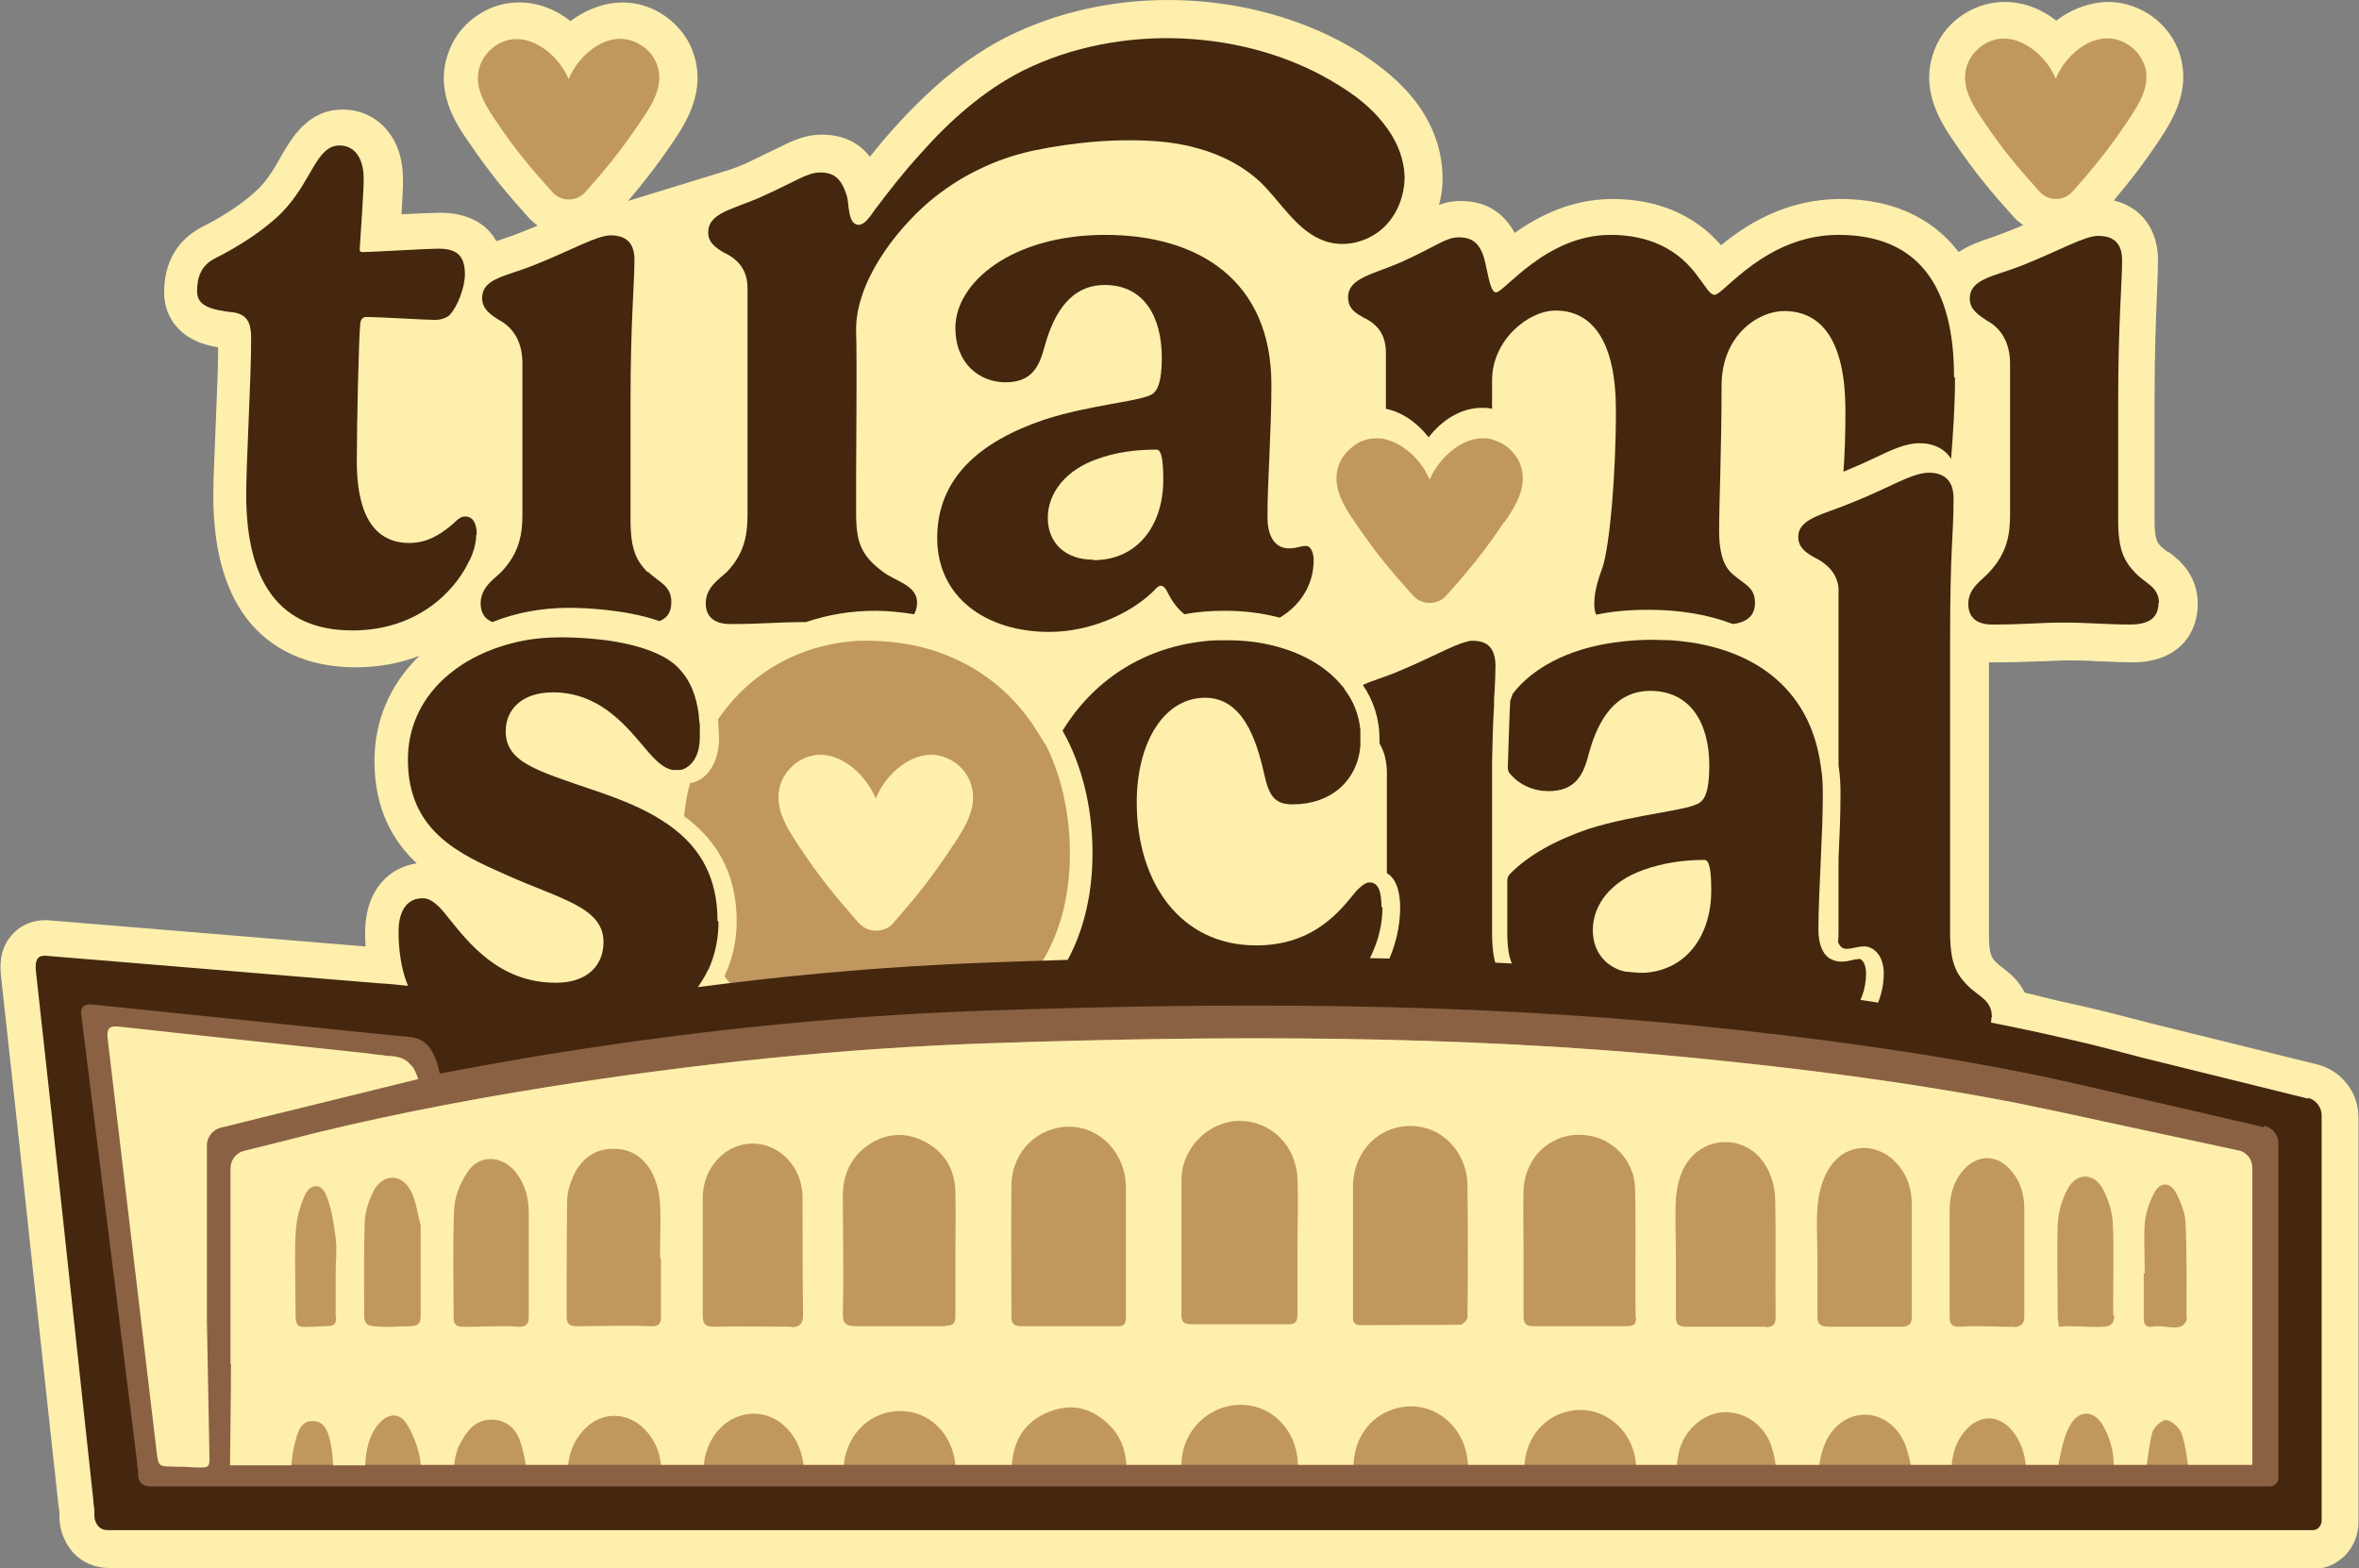 <svg viewBox="0 0 48 31.91" xmlns="http://www.w3.org/2000/svg" data-name="Livello 2" id="Livello_2">
  <rect x="0" y="0" width="48" height="31.91" fill="#808080" stroke="none"/>
  <defs>
    <style>
      .cls-1 {
        fill: #44270e;
      }

      .cls-2 {
        fill: #ffefad;
      }

      .cls-3 {
        fill: #8a6243;
      }

      .cls-4 {
        fill: #c19760;
      }
    </style>
  </defs>
  <g data-name="Livello 1" id="Livello_1-2">
    <g>
      <path d="M46.58,31.91H2.21c-.27,0-.53-.11-.71-.3,0,0-.03-.03-.05-.06h0s0,0,0,0c-.01-.02-.02-.03-.03-.04-.13-.18-.21-.41-.21-.63v-.11s-.01-.08-.02-.13c-.17-1.6-.35-3.19-.52-4.79-.21-1.96-.43-4-.65-5.99-.01-.13-.06-.52.22-.83.18-.21.45-.32.75-.3,0,0,0,0,0,0h.01s1.46.12,1.46.12l5.32.44h0c.18.01.33.02.48.04l.2.02h0c.23.03.57.07.87.31.19.15.3.33.36.45,3.46-.68,6.86-1.09,10.09-1.22,2.14-.09,4.05-.13,5.82-.13,3.48,0,6.58.16,9.48.5,2.04.24,3.88.52,5.58.85l-.08-.06,1.31.32c.14.03.28.06.41.09.44.1.91.22,1.48.37l3.36.83c.5.12.85.57.85,1.08v8.24c0,.52-.41.95-.92.95h-.5Z" class="cls-2"></path>
      <path d="M44.09,11.22s-.09-.07-.11-.09c-.09-.09-.14-.15-.14-.55v-2.44c0-1.01.03-1.69.05-2.19.01-.27.02-.48.02-.66,0-.63-.35-1.08-.9-1.21.31-.37.59-.72.92-1.22.24-.36.7-1.04.39-1.85h0s0,0,0,0c-.12-.31-.36-.59-.66-.76-.24-.14-.5-.21-.77-.21-.32,0-.71.12-1.05.38-.29-.23-.65-.38-1.05-.38-.27,0-.53.07-.77.21-.31.18-.54.45-.66.77-.31.81.14,1.48.39,1.85.46.68.79,1.06,1.21,1.53.06.07.13.13.21.18-.09.04-.19.08-.29.12-.12.05-.24.09-.35.13-.24.08-.46.16-.66.29,0,0-.01,0-.02.01,0-.01-.02-.02-.02-.03-.37-.48-1.09-1.05-2.38-1.05-1.12,0-1.93.53-2.43.94-.54-.62-1.3-.94-2.21-.94-.84,0-1.51.35-1.99.69-.18-.33-.5-.65-1.1-.65-.16,0-.31.03-.44.08.06-.21.08-.42.07-.64-.02-.53-.22-1.06-.59-1.52-.27-.34-.63-.64-1.09-.94-1.1-.69-2.49-1.07-3.9-1.07h0c-1.17,0-2.29.26-3.26.74-.8.4-1.56,1.02-2.33,1.88-.17.19-.33.38-.48.57-.2-.26-.51-.45-.98-.45-.35,0-.61.13-.97.31-.15.07-.33.16-.56.27-.11.05-.22.09-.33.13l-2.08.64c.31-.37.59-.72.92-1.21.24-.36.7-1.04.39-1.85-.12-.32-.36-.59-.66-.77-.24-.14-.5-.21-.77-.21-.32,0-.71.12-1.05.38-.29-.23-.65-.38-1.05-.38-.27,0-.53.07-.76.21-.31.18-.54.45-.66.77-.32.81.14,1.49.39,1.85.46.68.79,1.06,1.21,1.53.06.07.13.13.2.18-.09.04-.19.08-.29.12-.12.05-.24.09-.35.13-.07.02-.14.05-.2.07-.2-.37-.6-.58-1.14-.58-.11,0-.37.01-.79.03.02-.3.03-.56.03-.71,0-.39-.1-.72-.3-.97-.22-.29-.56-.45-.93-.45-.7,0-1.03.57-1.25.95-.12.22-.25.44-.44.64-.27.27-.69.56-1.17.8-.29.15-.77.51-.77,1.33,0,.43.23.79.63.98.14.07.3.11.47.14,0,.43-.03,1.01-.05,1.56-.02.57-.05,1.11-.05,1.45,0,1.05.22,1.89.66,2.48.35.47,1.02,1.02,2.24,1.02.49,0,.93-.09,1.31-.24,0,0-.02.01-.03.02-.59.58-.9,1.31-.9,2.13,0,.97.37,1.62.86,2.08-.55.08-1.05.53-1.05,1.41,0,.83.22,1.55.61,1.96.36.4.9.7,1.62.9.53.15,1.16.24,1.7.24,1.4,0,2.56-.45,3.28-1.25.83.79,1.96,1.21,3.24,1.21,1.44,0,2.7-.52,3.54-1.44.83.93,2.04,1.46,3.4,1.46.78,0,1.51-.18,2.15-.53.22.25.55.4.95.4.35,0,.61-.01.84-.02.2,0,.39-.02.61-.02.19,0,.39,0,.61.02.22,0,.45.02.68.02.07,0,.14,0,.21,0h0s0,0,0,0c.12-.01.23-.04.34-.08,0,0,0,0,0,0,.08.05.17.09.27.12.32.08.66.12,1.02.12.77,0,1.57-.25,2.21-.67.2.2.44.35.71.45l-.19.14.63-.02c.17.03.35.05.54.05.03,0,.06,0,.1,0,.07,0,.15,0,.23-.02h.06c.09-.02.19-.04.28-.07l.62-.02c.09,0,.17,0,.25,0,.23,0,.44-.02.67-.02.19,0,.42,0,.65.02.24,0,.49.02.71.02.99,0,1.35-.64,1.35-1.2,0-.62-.39-.92-.58-1.06-.05-.04-.09-.07-.12-.1-.09-.1-.15-.15-.15-.58v-5.53s.08,0,.12,0c.36,0,.62-.01.86-.02.2,0,.4-.02.62-.02.2,0,.41,0,.62.02.23,0,.46.02.7.02.98,0,1.33-.64,1.33-1.18,0-.61-.39-.91-.57-1.05Z" class="cls-2"></path>
      <g>
        <g>
          <g>
            <path d="M9.69,10.88c0,.16-.05.37-.16.57-.29.59-1.04,1.38-2.36,1.38-1.5,0-2.16-1.01-2.16-2.76,0-.69.1-2.31.1-3.19,0-.31-.08-.47-.34-.52-.47-.05-.76-.13-.76-.43,0-.27.07-.52.36-.67.5-.25,1.01-.58,1.37-.94.61-.63.69-1.36,1.17-1.36.27,0,.49.21.49.68,0,.32-.08,1.36-.08,1.43,0,.04,0,.06.07.06.15,0,1.32-.07,1.52-.07.34,0,.55.1.55.52,0,.27-.15.66-.31.83-.04.04-.15.1-.3.1-.17,0-1.16-.06-1.39-.06-.05,0-.12.02-.13.14-.03.31-.07,2.01-.07,2.8,0,.87.23,1.66,1.07,1.66.42,0,.71-.24.9-.4.09-.09.15-.14.24-.14.11,0,.23.08.23.37Z" class="cls-1"></path>
            <path d="M28.58,3.56c.01.41-.15.83-.46,1.1-.31.27-.76.38-1.15.25-.57-.19-.89-.78-1.32-1.2-.52-.49-1.23-.74-1.95-.82-.88-.09-1.84,0-2.7.18-.77.17-1.5.53-2.1,1.04-.71.61-1.51,1.67-1.48,2.65.02.52,0,2.35,0,2.87v.83c0,.6.12.86.55,1.18.25.19.69.27.69.62,0,.09-.02.17-.06.24-.26-.04-.52-.07-.79-.07-.5,0-.97.08-1.41.23h-.05c-.52,0-.84.04-1.49.04-.37,0-.5-.19-.5-.42,0-.33.28-.5.43-.64.38-.4.42-.8.42-1.18v-4.6c0-.44-.28-.63-.5-.73-.16-.1-.3-.2-.3-.4,0-.39.47-.46,1.05-.71.76-.34.96-.51,1.23-.51.28,0,.44.12.55.51.03.13.02.44.15.53.18.12.35-.21.44-.32.28-.37.57-.74.88-1.08.6-.68,1.29-1.3,2.1-1.71,1.96-.98,4.58-.87,6.44.3.34.21.66.46.9.77.25.31.42.69.43,1.09Z" class="cls-1"></path>
            <path d="M26.58,11.11c-.12,0-.19.05-.35.05-.34,0-.44-.33-.44-.63,0-.78.08-1.72.08-2.7,0-2.12-1.48-3.05-3.38-3.05s-3.05.97-3.05,1.89c0,.74.5,1.11,1.02,1.11s.68-.3.79-.71c.2-.74.56-1.27,1.23-1.27.8,0,1.16.65,1.16,1.48,0,.5-.09.66-.18.73-.21.16-1.26.22-2.21.53-1.33.45-2.18,1.2-2.18,2.41s1,1.91,2.28,1.91c.81,0,1.61-.35,2.09-.8.06-.06.12-.14.18-.14s.11.07.14.14c.09.18.2.33.34.44h0c.27-.05.54-.07.83-.07.4,0,.77.05,1.11.14.42-.25.69-.67.69-1.17,0-.17-.07-.29-.15-.29ZM22.24,11.39c-.56,0-.92-.34-.92-.85s.37-.98,1.01-1.2c.36-.13.75-.19,1.2-.19.08,0,.14.11.14.61,0,.94-.53,1.64-1.42,1.64Z" class="cls-1"></path>
            <path d="M39.78,7.69c0,.56-.04,1.14-.08,1.65-.12-.2-.35-.32-.64-.32s-.56.13-.96.32c-.17.08-.37.17-.59.26.03-.4.04-.82.04-1.24,0-1.39-.46-2.03-1.25-2.03-.51,0-1.27.48-1.27,1.52,0,1.26-.05,2.41-.05,2.95,0,.34.05.69.27.88.25.22.46.27.46.59,0,.23-.13.39-.45.43-.49-.19-1.07-.29-1.72-.29-.38,0-.74.03-1.06.1-.03-.06-.04-.14-.04-.22,0-.3.11-.58.17-.75.14-.43.27-1.83.27-3.19s-.45-2.03-1.23-2.03c-.55,0-1.29.6-1.29,1.42v.58c-.07-.02-.14-.02-.21-.02-.43,0-.82.26-1.08.6-.22-.28-.52-.51-.87-.58v-1.14c0-.44-.25-.62-.46-.72-.14-.08-.31-.17-.31-.41,0-.39.49-.46,1.07-.71.75-.34.92-.51,1.18-.51.28,0,.45.12.54.51.07.3.11.61.22.61.17,0,1.02-1.17,2.33-1.17.78,0,1.38.29,1.78.85.17.22.24.37.34.37.18,0,1.04-1.22,2.52-1.22,1.64,0,2.35,1.07,2.35,2.89Z" class="cls-1"></path>
            <path d="M13.18,11.65c-.23-.24-.35-.46-.35-1.07v-2.44c0-1.58.08-2.39.08-2.85,0-.35-.17-.5-.49-.5-.27,0-.79.3-1.54.6-.59.24-1.07.27-1.07.68,0,.22.18.34.34.44.25.13.48.4.48.88v3.07c0,.39-.05.78-.43,1.18-.14.14-.42.31-.42.64,0,.16.06.31.24.38.47-.19,1-.29,1.56-.29.23,0,1.12.02,1.84.27.18-.07.24-.21.24-.39,0-.34-.26-.4-.48-.62Z" class="cls-1"></path>
            <path d="M43.62,1.29c-.07-.17-.19-.31-.35-.4-.57-.34-1.22.17-1.44.71-.22-.53-.87-1.04-1.44-.71-.15.09-.28.23-.35.4-.17.43.08.82.31,1.16.43.64.73.98,1.15,1.45.18.2.49.2.67,0,.39-.44.72-.83,1.14-1.46.23-.35.48-.73.31-1.16Z" class="cls-4"></path>
            <path d="M43.92,12.27c0,.26-.14.44-.58.44s-.88-.04-1.32-.04c-.52,0-.84.04-1.48.04-.37,0-.49-.19-.49-.42,0-.33.29-.49.42-.64.38-.4.43-.79.43-1.18v-3.07c0-.48-.23-.75-.48-.88-.16-.11-.34-.22-.34-.44,0-.41.49-.45,1.07-.68.75-.3,1.27-.6,1.54-.6.32,0,.49.15.49.5,0,.46-.08,1.26-.08,2.85v2.44c0,.6.12.83.35,1.07.22.23.48.28.48.62Z" class="cls-1"></path>
            <path d="M13.36,1.3c-.06-.17-.19-.31-.35-.4-.57-.34-1.22.17-1.44.71-.22-.53-.87-1.04-1.44-.71-.15.09-.28.23-.35.4-.17.43.08.82.31,1.16.43.64.73.98,1.15,1.45.18.2.49.2.67,0,.39-.44.72-.83,1.14-1.46.23-.34.48-.73.31-1.16Z" class="cls-4"></path>
          </g>
          <g>
            <path d="M40.52,20.71c0,.27-.15.45-.6.45-.41,0-.95-.04-1.35-.04-.33,0-.63.02-.95.03.43-.31.71-.79.71-1.34,0-.37-.21-.55-.4-.55-.08,0-.15.02-.21.03-.05.01-.09.02-.15.02-.09,0-.14-.06-.17-.14.01-.1.01-.21.01-.31v-1.39c.02-.43.04-.87.04-1.32,0-.2-.01-.39-.04-.57v-3.53s0-.05,0-.08h0c-.03-.34-.29-.53-.5-.63-.16-.09-.32-.2-.32-.41,0-.38.49-.45,1.09-.7,0,0,0,0,0,0,.76-.3,1.22-.61,1.57-.61.31,0,.5.16.5.52,0,.82-.07.92-.07,2.92v5.91c0,.62.12.85.36,1.09.23.23.49.29.49.64Z" class="cls-1"></path>
            <g>
              <path d="M30.7,20.07c-.22-.24-.34-.48-.34-1.09v-2.5c0-.26,0-.49,0-.71,0-.09,0-.18,0-.27h0c.01-.46.02-.83.04-1.13h0c0-.1,0-.19.01-.27.01-.22.02-.4.02-.55,0-.26-.09-.42-.26-.48h0s0,0,0,0c-.06-.02-.13-.03-.21-.03-.03,0-.07,0-.11.02h-.01c-.28.07-.75.34-1.38.6-.28.12-.54.19-.73.28.22.32.34.69.34,1.11,0,.03,0,.05,0,.08.09.15.15.35.15.6v2.04c.23.13.27.48.27.7,0,.8-.4,1.63-1.1,2.23,0,.02,0,.03,0,.05,0,.24.12.43.48.43.63,0,.95-.04,1.45-.04.42,0,.86.04,1.29.04.05,0,.1,0,.14,0,.07,0,.12-.02.18-.04.05-.02.09-.04.13-.07.09-.08.13-.19.13-.33,0-.35-.25-.41-.47-.64Z" class="cls-1"></path>
              <path d="M30.6,10.63c-.08.12-.15.22-.22.32-.33.46-.62.8-.95,1.17-.09.1-.21.15-.34.15s-.25-.05-.34-.15c-.22-.25-.41-.46-.6-.7h0c-.18-.22-.36-.47-.58-.79-.24-.35-.49-.75-.32-1.19.07-.17.2-.31.36-.41.13-.08.27-.11.4-.11.07,0,.14,0,.21.03.38.1.72.45.87.81.18-.42.62-.84,1.08-.84.07,0,.14,0,.21.03.06.02.12.04.19.08.16.09.29.24.36.41.17.44-.08.84-.32,1.19Z" class="cls-4"></path>
            </g>
            <path d="M28.13,18.46c0,.12-.01.24-.03.36-.03.19-.09.38-.17.56,0,0,0,0,0,0h0c-.1.23-.23.45-.4.66-.09.12-.19.22-.31.33-.06.06-.13.12-.2.17-.56.44-1.32.75-2.25.75-1.39,0-2.49-.61-3.14-1.59.39-.64.6-1.43.6-2.34s-.21-1.79-.61-2.49c.6-.98,1.59-1.68,2.88-1.82.15-.02.31-.02.47-.02.25,0,.49.02.71.06.65.12,1.19.39,1.55.78.03.03.05.06.08.09.03.03.05.07.07.1.17.23.27.5.3.79h0c0,.05,0,.11,0,.16h0s0,.01,0,.02c0,.05,0,.1,0,.15-.06.71-.6,1.19-1.38,1.19-.37,0-.48-.18-.58-.63-.16-.71-.44-1.54-1.2-1.54-.83,0-1.39.9-1.39,2.13,0,1.62.88,2.91,2.43,2.91,1.19,0,1.73-.73,2.03-1.1.08-.08.16-.16.25-.18,0,0,.01,0,.02,0,.04,0,.07,0,.1.02.06.03.1.1.12.18.02.09.03.19.03.3Z" class="cls-1"></path>
            <path d="M21.25,15.13s-.04-.08-.07-.12c-.02-.04-.05-.09-.08-.13-.67-1.09-1.79-1.72-3.02-1.82h0c-.12-.01-.23-.02-.35-.02-.08,0-.16,0-.25,0h-.01c-1.21.07-2.22.66-2.86,1.6h0c.01.13.02.27.02.4,0,.4-.19.83-.59.9-.06.22-.1.44-.12.67.59.43,1.07,1.09,1.07,2.14,0,.4-.09.78-.25,1.12.68.87,1.75,1.4,3.09,1.4s2.58-.52,3.29-1.57c.03-.04.05-.08.08-.12.02-.04.05-.08.07-.12h0c.32-.57.5-1.27.5-2.1s-.19-1.62-.51-2.24ZM19.4,17.19c-.45.69-.8,1.11-1.22,1.59-.09.11-.22.16-.36.16s-.26-.06-.36-.17c-.45-.52-.77-.89-1.23-1.59-.25-.38-.51-.8-.33-1.27.07-.18.21-.33.37-.43.14-.08.28-.12.42-.12.49,0,.94.44,1.13.89.18-.45.64-.89,1.13-.89.14,0,.28.04.42.12.17.1.3.25.37.43.18.47-.08.89-.33,1.27Z" class="cls-4"></path>
            <path d="M37.82,19.52c-.12,0-.19.05-.36.05-.1,0-.17-.03-.24-.07-.04-.03-.07-.06-.1-.1-.04-.06-.07-.13-.09-.21-.02-.09-.03-.18-.03-.27,0-.44.03-.93.05-1.46.02-.42.04-.87.04-1.31,0-.19-.01-.37-.04-.55-.22-1.65-1.45-2.46-3.05-2.57h0c-.13,0-.26-.01-.39-.01-.25,0-.49.02-.72.05h0c-1.01.13-1.73.55-2.11,1.05l-.05.14c-.02.35-.03.79-.05,1.36,0,.04.01.09.04.12.2.24.49.36.79.36.52,0,.7-.3.81-.73.2-.76.57-1.31,1.26-1.31.82,0,1.2.66,1.2,1.52,0,.52-.09.68-.19.75-.22.17-1.29.23-2.27.54-.67.23-1.22.53-1.6.92-.03.03-.05.08-.05.13v1.05c0,.58.12.74.29.92.05.06.11.1.18.15.17.13.39.3.39.67,0,.07,0,.16-.04.26s.02.21.13.24c.26.07.54.1.83.1.83,0,1.65-.36,2.14-.82.06-.06.13-.15.19-.15s.11.07.14.14c.25.51.69.77,1.42.77.02,0,.04,0,.07,0h0c.07,0,.14,0,.21-.02h0c.11-.02.21-.04.31-.07h0c.61-.21,1.04-.72,1.04-1.35,0-.18-.07-.3-.16-.3ZM33.36,19.81c-.57,0-.95-.35-.95-.88s.38-1,1.04-1.23c.37-.13.77-.2,1.23-.2.08,0,.14.12.14.62,0,.96-.55,1.68-1.46,1.68Z" class="cls-1"></path>
            <path d="M14.62,18.76c0,.32-.06.62-.17.89-.02.04-.03.08-.06.12-.02.04-.04.09-.07.13-.5.88-1.61,1.41-3.02,1.41-.88,0-2.2-.26-2.78-.9-.24-.25-.41-.78-.41-1.45,0-.42.17-.68.49-.68.18,0,.34.16.51.38.42.52,1.04,1.34,2.2,1.34.63,0,.97-.34.97-.83,0-.71-.88-.87-1.99-1.37-.95-.42-1.99-.89-1.99-2.34,0-1.28,1.02-2.16,2.34-2.42.25-.05.52-.07.78-.07.28,0,.6.02.92.06.59.08,1.17.26,1.45.55.26.26.38.58.43.98,0,.06.01.13.02.19,0,.08,0,.17,0,.25h0c0,.32-.11.52-.27.62-.05.03-.1.05-.15.05-.02,0-.04,0-.06,0-.02,0-.04,0-.07,0-.23-.04-.42-.27-.63-.52-.38-.45-.91-1.06-1.81-1.06-.63,0-.96.35-.96.79,0,.63.62.8,1.79,1.2.5.17,1,.36,1.41.63.04.03.08.05.12.08.04.03.08.06.12.09.51.4.87.97.87,1.86Z" class="cls-1"></path>
          </g>
        </g>
        <g>
          <path d="M46.97,22.36l-3.36-.83h0c-.49-.13-.98-.26-1.47-.37-2.36-.55-4.74-.91-7.14-1.19-5.05-.59-10.12-.57-15.18-.37-3.37.14-6.71.56-10.04,1.22-.08.02-.17.02-.26.02-.08,0-.16.04-.22-.02-.1-.1-.18-.23-.24-.35-.05-.1-.1-.19-.19-.25-.17-.13-.4-.13-.6-.16-.18-.02-.37-.04-.57-.05h0s-5.32-.44-5.32-.44l-1.46-.12h-.01s0,0,0,0c-.15,0-.2.09-.18.31.4,3.59.78,7.19,1.17,10.78,0,.08.02.14.02.2v.11c0,.08.03.14.07.2,0,0,0,0,0,0,0,0,.01.01.02.02.05.05.11.07.18.07h44.87c.1,0,.18-.09.18-.2v-8.24c0-.17-.12-.32-.28-.36Z" class="cls-1"></path>
          <path d="M46.07,22.94l-2.81-.65c-.6-.14-1.21-.28-1.82-.41-2.27-.46-4.56-.77-6.86-1-4.86-.49-9.73-.48-14.6-.31-3.13.11-6.24.45-9.33.97-.57.1-1.14.2-1.7.31l-.06-.23c-.13-.36-.27-.46-.5-.51,0,0,0,0,0,0l-.91-.09-3.98-.41-1.65-.17s0,0-.01,0c-.16,0-.21.07-.18.26.38,3.02.75,6.04,1.13,9.06,0,.07.01.12.02.17v.09c0,.06.02.12.06.16,0,0,0,0,0,0,0,0,0,0,.01.01,0,0,0,0,0,0,.04.04.1.06.17.06h43.14c.09,0,.17-.08.17-.17v-.28h0v-6.53c0-.17-.12-.32-.29-.36Z" class="cls-3"></path>
          <path d="M45.82,29.69c-.07-1.07-.12-2.15-.19-3.22,0-.09-.09-.21-.17-.25-.15-.08-.2-.17-.22-.34-.06-.75-.15-1.49-.2-2.24-.02-.22-.1-.33-.32-.38-1.23-.27-2.44-.57-3.68-.81-2.21-.43-4.43-.71-6.67-.93-4.72-.46-9.46-.45-14.19-.29-3.04.1-6.07.42-9.07.9-1.82.29-3.63.64-5.42,1.11-.36.09-.35.09-.39.47-.06.72-.13,1.43-.19,2.15-.01.17-.06.28-.23.35-.07.03-.16.15-.16.23-.02,1.12-.02,2.25-.03,3.37h41.12s.01-.09,0-.14Z" class="cls-4"></path>
          <path d="M45.83,23.77c0-.18-.12-.33-.29-.36l-3.35-.72h0c-.38-.08-.76-.16-1.14-.24-2.21-.43-4.44-.71-6.68-.93-4.73-.46-9.46-.45-14.2-.29-3.04.1-6.07.42-9.08.9-1.8.29-3.59.64-5.35,1.1l-.77.19c-.17.04-.28.19-.28.36v3.98h.01c0,.68-.01,1.37-.02,2.06h1.25c.01-.15.03-.3.07-.45.05-.2.11-.46.37-.45.25,0,.32.26.36.46.03.14.04.29.05.44h.65c.02-.31.07-.62.3-.87.18-.19.4-.2.54.02.13.2.22.45.27.68.01.05.02.11.02.16h.68c.02-.17.06-.33.15-.48.13-.24.31-.44.61-.44.3,0,.51.19.59.46.05.15.08.3.11.46h.86c.03-.26.12-.49.3-.69.35-.4.9-.41,1.27-.02.19.2.29.44.32.71h.87c.06-.6.49-1.04,1.02-1.04.52,0,.94.45,1.01,1.04h.82c.07-.72.69-1.21,1.38-1.07.48.1.84.53.89,1.07h1.15c.03-.5.27-.89.76-1.08.46-.18.86-.08,1.21.26.23.22.34.5.36.82h1.12s0-.02,0-.03c.02-.79.77-1.35,1.51-1.15.5.14.85.61.86,1.18h1.13c.02-.53.32-.96.78-1.12.75-.27,1.51.28,1.55,1.12h1.15c.03-.5.34-.92.79-1.06.71-.23,1.42.28,1.48,1.06h.83c.01-.11.03-.22.06-.33.13-.42.51-.73.91-.74.41-.01.8.25.95.68.04.12.07.25.09.39h.89c.02-.17.07-.34.14-.49.34-.68,1.16-.71,1.54-.06.09.16.14.36.18.55h.83c.03-.27.11-.52.31-.73.28-.29.64-.29.91.02.18.21.26.45.29.71h.67s0-.03,0-.05c.06-.26.1-.53.23-.75.17-.32.49-.32.67,0,.1.17.17.37.2.56.01.08.02.16.02.24h.67c.03-.22.06-.44.11-.65.03-.11.2-.27.29-.26.11.01.27.16.31.27.07.21.1.42.13.64h1.31s0,0,0,0h0s0-6.05,0-6.05ZM6.84,26.79c0,.16-.03.2-.22.2-.71.02-.59.13-.61-.68,0-.43-.02-.86.01-1.28.02-.24.08-.48.18-.7.11-.25.34-.26.44,0,.11.27.15.57.19.86.03.24,0,.48,0,.73,0,.29,0,.58,0,.87ZM8.34,26.99c-.22,0-.48.03-.73,0-.14-.01-.2-.06-.2-.21,0-.6-.01-1.27.01-1.87,0-.23.08-.47.18-.67.18-.35.56-.37.75-.02.12.21.14.47.21.71,0,.01,0,.03,0,.05,0,.28,0,.56,0,.84h0c0,.31,0,.62,0,.94,0,.17-.04.23-.23.23ZM10.54,27c-.38-.03-.75.01-1.13,0-.14,0-.18-.06-.18-.19,0-.71-.02-1.48.01-2.2.01-.25.12-.52.26-.74.24-.38.7-.37.99-.02.2.25.27.54.27.85,0,.34,0,.68,0,1.02,0,.35,0,.71,0,1.06,0,.16-.04.23-.22.22ZM13.45,25.61c0,.39,0,.78,0,1.17,0,.16-.04.22-.22.21-.5-.02-1,0-1.5,0-.14,0-.2-.05-.2-.19,0-.77,0-1.58.01-2.36,0-.19.07-.39.15-.56.16-.31.43-.51.81-.5.38,0,.64.22.79.53.08.18.13.39.14.58.02.37,0,.74,0,1.1h0ZM16.11,27c-.53,0-1.06-.01-1.59,0-.17,0-.22-.06-.22-.22,0-.41,0-.82,0-1.23h0c0-.4,0-.81,0-1.21.01-.48.33-.91.75-1.03.52-.15,1.06.16,1.23.72.03.11.05.23.05.34,0,.8,0,1.6.01,2.4,0,.17-.07.24-.25.24ZM19.24,26.99c-.6,0-1.21,0-1.81,0-.21,0-.29-.05-.28-.27.02-.79,0-1.59,0-2.39,0-.42.16-.78.52-1.03.34-.23.72-.27,1.1-.09.44.21.66.58.67,1.05.01.42,0,.84,0,1.26h0c0,.42,0,.84,0,1.26,0,.16-.05.2-.21.2ZM22.74,26.99c-.65,0-1.3,0-1.95,0-.14,0-.21-.04-.21-.19,0-.9-.01-1.8,0-2.7.02-.68.55-1.18,1.2-1.17.61.01,1.11.54,1.13,1.2,0,.44,0,.88,0,1.32,0,.45,0,.91,0,1.36,0,.14-.05.19-.18.18ZM26.22,26.95c-.66,0-1.32,0-1.97,0-.15,0-.22-.04-.21-.21,0-.91,0-1.82,0-2.72,0-.66.55-1.2,1.18-1.21.63,0,1.15.49,1.18,1.17.02.47,0,.94,0,1.41,0,0,0,0,0,0,0,.45,0,.91,0,1.36,0,.15-.04.2-.19.2ZM29.86,26.81c0,.05-.1.15-.15.15-.67.01-1.34,0-2.02.01-.13,0-.17-.06-.16-.18,0-.45,0-.91,0-1.36h0c0-.44,0-.88,0-1.31.02-.79.67-1.33,1.41-1.18.52.11.91.59.92,1.18.01.9.01,1.8,0,2.7ZM33.29,26.82c0,.14-.06.17-.19.17-.64,0-1.27,0-1.91,0-.16,0-.19-.08-.19-.21,0-.44,0-.87,0-1.31,0-.42-.01-.83,0-1.24.03-.75.66-1.26,1.38-1.11.49.1.88.54.89,1.07.02.87,0,1.75.01,2.62ZM35.93,27c-.54,0-1.09,0-1.63,0-.17,0-.2-.07-.2-.21,0-.41,0-.83,0-1.24,0-.38-.02-.77,0-1.15.02-.23.07-.48.19-.68.37-.63,1.25-.64,1.63-.01.12.19.19.43.2.66.02.81,0,1.62.01,2.44,0,.15-.06.2-.21.2ZM38.68,27c-.49,0-.98,0-1.47,0-.16,0-.23-.05-.23-.21,0-.4,0-.8,0-1.2h0c0-.37-.03-.74.01-1.11.03-.26.11-.54.26-.75.35-.5,1.01-.48,1.39,0,.19.23.26.5.26.78,0,.76,0,1.52,0,2.28,0,.16-.06.21-.22.21ZM40.99,27c-.36.01-.72-.03-1.09,0-.17.01-.23-.04-.23-.2,0-.37,0-.74,0-1.12h0c0-.34,0-.69,0-1.03,0-.33.08-.64.33-.89.26-.25.6-.26.86,0,.24.23.33.53.33.84,0,.71,0,1.48,0,2.19,0,.16-.07.21-.23.22ZM43.02,26.77c0,.16-.06.22-.22.23-.3.02-.6-.03-.91,0,0-.08-.02-.14-.02-.19,0-.63-.02-1.26,0-1.89.01-.24.08-.5.2-.72.18-.34.54-.34.72,0,.11.21.19.46.2.69.03.6,0,1.28.01,1.88ZM44.5,26.83c0,.06-.08.16-.14.17-.18.05-.37-.04-.56,0-.13.02-.18-.04-.18-.17,0-.3,0-.61,0-.91,0,0,.01,0,.02,0,0-.34-.02-.69,0-1.03.02-.2.09-.41.18-.59.13-.26.34-.26.47,0,.09.18.17.38.18.58.03.61.02,1.33.02,1.94Z" class="cls-2"></path>
          <path d="M8.37,21.69s0,0,0,0c-.1-.14-.23-.18-.41-.2h0s-.04,0-.04,0c-.05,0-.1-.01-.15-.02-.09,0-.17-.02-.26-.03l-3.74-.4-1.37-.15s-.01,0-.02,0c0,0,0,0,0,0-.16-.01-.21.05-.19.24.33,2.76.65,5.52.98,8.27.06.5.02.43.46.45.09,0,.17,0,.26.01.38.01.38.04.37-.3-.02-.9-.03-1.79-.05-2.69v-3.56c0-.17.12-.32.28-.36l.85-.21,3.17-.78c-.04-.12-.08-.21-.13-.27Z" class="cls-2"></path>
        </g>
      </g>
    </g>
  </g>
</svg>